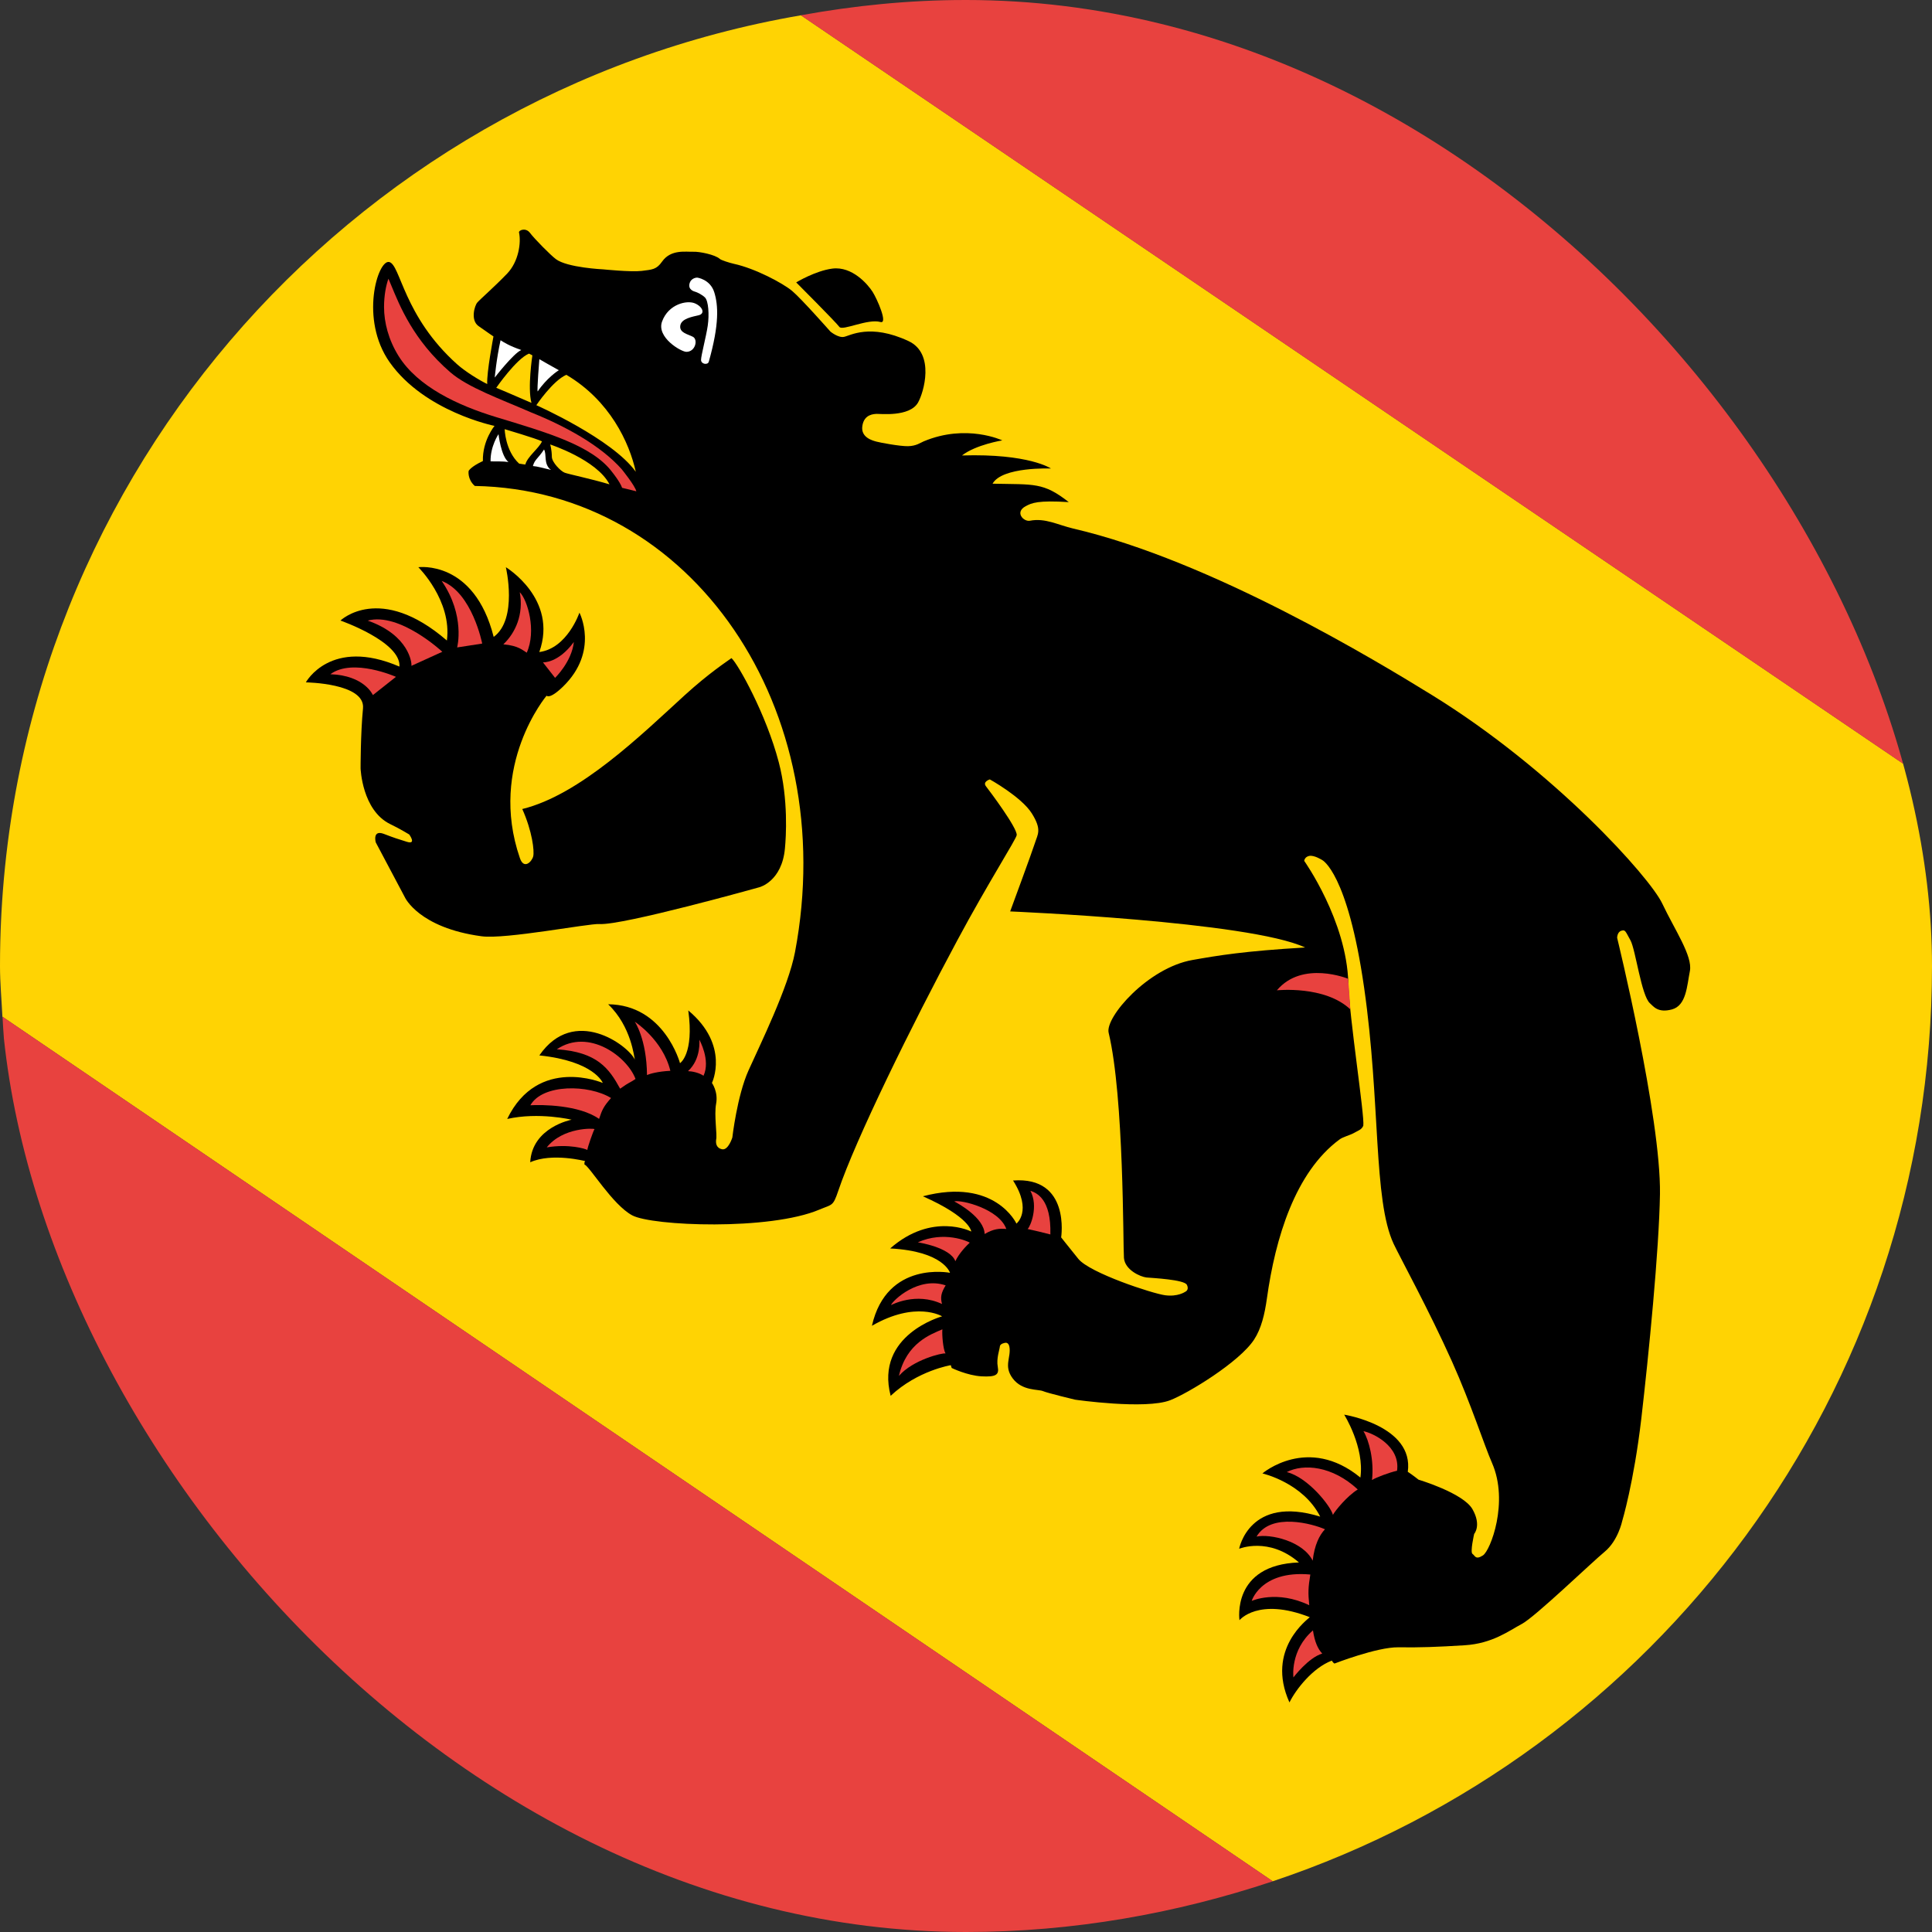 <svg width="36" height="36" viewBox="0 0 36 36" fill="none" xmlns="http://www.w3.org/2000/svg">
<rect x="0" y="0" width="36" height="36" fill="#333333" stroke="none"/>
<g clip-path="url(#clip0_1129_28089)">
<g clip-path="url(#clip1_1129_28089)">
<path d="M0 18C0 18.315 0.03 18.63 0.045 18.945L23.715 35.055C30.855 32.67 36 25.935 36 18C36 16.74 35.865 15.525 35.625 14.34L14.925 0.285C6.45 1.74 0 9.105 0 18Z" fill="#FFD303"/>
<path d="M18.012 0H17.982C16.932 0 15.912 0.105 14.922 0.285L35.622 14.34C33.927 6.165 26.697 0 18.012 0Z" fill="#E8423F"/>
<path d="M18.002 36C19.997 36 21.917 35.655 23.717 35.055L0.047 18.945C0.542 28.44 8.372 36 18.002 36Z" fill="#E8423F"/>
<path d="M30.974 16.837C30.744 16.348 28.956 14.352 26.679 12.949C25.676 12.331 22.575 10.447 19.995 9.848C19.716 9.783 19.476 9.647 19.191 9.703C19.072 9.725 18.903 9.544 19.111 9.433C19.224 9.371 19.34 9.32 19.915 9.356C19.439 8.983 19.274 9.03 18.495 9.013C18.673 8.693 19.583 8.73 19.583 8.73C19.583 8.73 19.173 8.448 17.925 8.487C18.185 8.285 18.676 8.206 18.676 8.206C18.676 8.206 18.009 7.89 17.212 8.224C17.148 8.251 17.073 8.311 16.919 8.314C16.767 8.317 16.392 8.246 16.332 8.229C16.272 8.212 16.033 8.158 16.069 7.935C16.102 7.713 16.292 7.715 16.338 7.712C16.387 7.708 16.947 7.776 17.105 7.503C17.212 7.319 17.428 6.588 16.928 6.355C16.211 6.021 15.838 6.256 15.727 6.277C15.618 6.299 15.473 6.178 15.473 6.178C15.473 6.178 14.936 5.569 14.76 5.421C14.585 5.275 14.071 5.002 13.676 4.916C13.59 4.897 13.435 4.847 13.412 4.824C13.325 4.744 13.028 4.686 12.921 4.691C12.789 4.697 12.503 4.639 12.338 4.873C12.233 5.023 12.156 5.023 11.957 5.048C11.758 5.072 11.239 5.019 11.239 5.019C11.239 5.019 10.566 4.988 10.356 4.827C10.258 4.753 9.957 4.449 9.876 4.34C9.796 4.233 9.662 4.291 9.671 4.331C9.714 4.525 9.662 4.876 9.451 5.097C9.211 5.347 8.941 5.581 8.894 5.637C8.845 5.691 8.761 5.966 8.917 6.076C9.073 6.187 9.195 6.269 9.195 6.269C9.195 6.269 9.065 6.95 9.079 7.156C8.93 7.084 8.673 6.926 8.519 6.789C7.513 5.889 7.464 4.927 7.251 4.882C7.039 4.837 6.698 5.95 7.26 6.749C7.91 7.672 9.215 7.936 9.215 7.936C9.215 7.936 8.988 8.207 8.998 8.591C8.766 8.699 8.732 8.776 8.732 8.776C8.732 8.776 8.706 8.929 8.847 9.055C12.902 9.128 15.671 13.215 14.814 17.74C14.69 18.397 14.159 19.474 13.947 19.947C13.735 20.419 13.646 21.196 13.646 21.196C13.646 21.196 13.572 21.436 13.457 21.415C13.341 21.392 13.337 21.296 13.344 21.236C13.368 21.146 13.303 20.784 13.344 20.565C13.385 20.343 13.266 20.179 13.266 20.179C13.266 20.179 13.606 19.48 12.825 18.828C12.937 19.641 12.671 19.811 12.671 19.811C12.671 19.811 12.38 18.722 11.332 18.713C11.767 19.129 11.815 19.704 11.83 19.746C11.71 19.48 10.697 18.729 10.05 19.666C11.076 19.773 11.232 20.179 11.232 20.179C11.232 20.179 10.025 19.663 9.451 20.85C10.042 20.718 10.651 20.864 10.651 20.864C10.651 20.864 9.915 21.003 9.88 21.657C10.288 21.474 10.906 21.636 10.906 21.636C10.906 21.636 10.886 21.636 10.89 21.698C10.988 21.734 11.412 22.448 11.78 22.646C12.149 22.845 14.34 22.934 15.271 22.538C15.509 22.438 15.521 22.482 15.619 22.192C15.941 21.236 16.984 19.112 17.838 17.522C18.41 16.455 18.94 15.63 18.945 15.56C18.956 15.427 18.445 14.745 18.374 14.654C18.302 14.565 18.444 14.523 18.444 14.523C18.444 14.523 19.034 14.85 19.226 15.156C19.418 15.461 19.336 15.544 19.287 15.701C19.238 15.858 18.823 16.983 18.823 16.983C18.823 16.983 23.278 17.169 24.319 17.655C23.182 17.722 22.701 17.803 22.22 17.888C21.391 18.033 20.588 18.956 20.658 19.244C20.946 20.444 20.925 23.214 20.943 23.441C20.963 23.666 21.25 23.791 21.362 23.804C21.474 23.814 22.066 23.843 22.115 23.94C22.167 24.041 22.082 24.072 22.082 24.072C22.082 24.072 21.947 24.167 21.71 24.135C21.475 24.104 20.306 23.72 20.093 23.457C19.879 23.192 19.773 23.057 19.773 23.057C19.773 23.057 19.952 21.916 18.877 21.997C19.24 22.567 18.94 22.8 18.94 22.8C18.94 22.8 18.544 21.937 17.197 22.291C18.082 22.683 18.098 22.948 18.098 22.948C18.098 22.948 17.371 22.576 16.587 23.263C17.584 23.315 17.702 23.717 17.702 23.717C17.702 23.717 16.524 23.481 16.247 24.704C17.069 24.231 17.555 24.528 17.555 24.528C17.555 24.528 16.299 24.871 16.596 26.009C17.099 25.537 17.717 25.438 17.717 25.438L17.733 25.49C17.733 25.49 18.022 25.631 18.289 25.646C18.556 25.66 18.621 25.62 18.592 25.468C18.563 25.316 18.626 25.147 18.631 25.09C18.635 25.033 18.732 25.021 18.732 25.021C18.732 25.021 18.792 25.006 18.809 25.096C18.844 25.297 18.694 25.453 18.873 25.688C19.052 25.922 19.346 25.883 19.436 25.922C19.526 25.96 20.033 26.081 20.033 26.081C20.033 26.081 21.343 26.27 21.805 26.091C22.13 25.966 23.095 25.382 23.369 24.96C23.502 24.756 23.566 24.489 23.607 24.194C23.764 23.066 24.135 21.842 24.959 21.233C25.022 21.185 25.154 21.153 25.224 21.114C25.301 21.068 25.37 21.054 25.403 20.977C25.432 20.799 25.141 18.96 25.124 18.316C25.093 17.153 24.302 16.041 24.302 16.041C24.302 16.041 24.308 15.965 24.399 15.948C24.49 15.932 24.636 16.025 24.636 16.025C24.636 16.025 25.109 16.251 25.418 18.401C25.727 20.551 25.585 22.351 25.968 23.176C26.084 23.423 26.626 24.411 27.056 25.37C27.411 26.162 27.659 26.937 27.803 27.263C28.119 27.988 27.772 28.894 27.632 28.983C27.492 29.073 27.486 28.986 27.437 28.954C27.391 28.92 27.469 28.582 27.469 28.582C27.469 28.582 27.61 28.424 27.437 28.121C27.264 27.819 26.433 27.572 26.433 27.572C26.433 27.572 26.311 27.475 26.232 27.425C26.352 26.567 25.047 26.36 25.047 26.36C25.047 26.36 25.429 26.966 25.349 27.532C24.371 26.73 23.523 27.455 23.523 27.455C23.523 27.455 24.28 27.627 24.6 28.26C23.276 27.851 23.09 28.859 23.09 28.859C23.09 28.859 23.643 28.629 24.204 29.114C22.942 29.159 23.096 30.19 23.096 30.19C23.096 30.19 23.444 29.757 24.406 30.134C24.384 30.162 23.578 30.728 24.027 31.722C24.15 31.475 24.46 31.079 24.816 30.943C24.848 30.992 24.856 30.989 24.866 30.998C24.866 30.998 25.657 30.69 26.055 30.695C26.452 30.701 26.779 30.689 27.293 30.657C27.809 30.625 28.116 30.388 28.36 30.258C28.607 30.126 29.652 29.12 29.901 28.914C30.15 28.709 30.227 28.344 30.227 28.344C30.227 28.344 30.443 27.63 30.583 26.438C30.721 25.245 30.914 23.298 30.931 22.251C30.952 20.82 30.133 17.475 30.133 17.475C30.133 17.475 30.133 17.367 30.211 17.343C30.287 17.321 30.284 17.347 30.381 17.521C30.477 17.694 30.584 18.554 30.744 18.694C30.807 18.748 30.888 18.881 31.155 18.809C31.423 18.735 31.433 18.374 31.489 18.092C31.541 17.812 31.206 17.327 30.974 16.837V16.837ZM9.857 6.589C9.887 6.602 9.92 6.622 9.92 6.622C9.92 6.622 9.827 7.229 9.903 7.507C9.541 7.348 9.247 7.226 9.247 7.226C9.247 7.226 9.62 6.686 9.857 6.589ZM9.789 8.656C9.775 8.656 9.732 8.647 9.673 8.639C9.412 8.397 9.404 7.997 9.404 7.997C9.404 7.997 9.999 8.173 10.099 8.224C10.045 8.352 9.825 8.509 9.789 8.656V8.656ZM10.522 8.808C10.449 8.781 10.285 8.616 10.283 8.513C10.281 8.372 10.252 8.282 10.252 8.282C10.252 8.282 11.121 8.566 11.357 9.025C11.005 8.92 10.595 8.836 10.522 8.808ZM9.994 7.55C9.994 7.55 10.3 7.094 10.553 6.984C11.361 7.461 11.727 8.244 11.847 8.791C11.41 8.178 9.994 7.55 9.994 7.55Z" fill="black"/>
<path d="M9.732 15.075C10.811 14.811 11.959 13.684 12.759 12.954C13.214 12.54 13.54 12.329 13.63 12.263C13.753 12.373 14.278 13.31 14.512 14.206C14.693 14.899 14.646 15.605 14.626 15.809C14.57 16.426 14.151 16.532 14.151 16.532C14.151 16.532 11.602 17.247 11.17 17.218C10.97 17.205 9.418 17.507 8.973 17.446C7.806 17.289 7.546 16.723 7.546 16.723L7.001 15.695C7.001 15.695 6.937 15.459 7.149 15.537C7.361 15.618 7.388 15.625 7.579 15.685C7.77 15.745 7.625 15.549 7.625 15.549C7.625 15.549 7.439 15.436 7.273 15.357C6.745 15.101 6.719 14.317 6.719 14.317C6.719 14.317 6.718 13.672 6.764 13.2C6.81 12.728 5.699 12.715 5.699 12.715C5.699 12.715 6.159 11.867 7.443 12.421C7.474 11.957 6.344 11.563 6.344 11.563C6.344 11.563 7.077 10.857 8.327 11.935C8.425 11.191 7.795 10.569 7.795 10.569C7.795 10.569 8.835 10.427 9.199 11.868C9.654 11.536 9.426 10.569 9.426 10.569C9.426 10.569 10.403 11.159 10.049 12.15C10.573 12.081 10.797 11.416 10.797 11.416C10.797 11.416 11.17 12.132 10.492 12.793C10.236 13.041 10.185 12.963 10.185 12.963C10.185 12.963 9.092 14.26 9.687 15.988C9.763 16.212 9.913 16.053 9.936 15.955C9.959 15.858 9.919 15.493 9.732 15.075" fill="black"/>
<path d="M14.836 5.262C14.836 5.262 15.572 5.999 15.641 6.092C15.699 6.17 16.17 5.933 16.406 6C16.551 6.041 16.345 5.573 16.259 5.437C16.172 5.301 15.88 4.957 15.509 5.005C15.193 5.046 14.836 5.262 14.836 5.262" fill="black"/>
<path d="M11.412 8.803C11.041 8.302 10.202 8.063 9.235 7.769C8.538 7.556 7.787 7.21 7.427 6.634C7.239 6.332 7.156 6.007 7.156 5.72C7.156 5.503 7.194 5.314 7.238 5.193C7.255 5.232 7.272 5.272 7.288 5.312C7.445 5.691 7.699 6.338 8.39 6.936C8.719 7.221 9.318 7.432 9.9 7.686C10.524 7.936 11.19 8.297 11.586 8.745C11.586 8.745 11.837 9.055 11.857 9.155C11.798 9.141 11.705 9.115 11.592 9.09C11.556 8.982 11.412 8.803 11.412 8.803" fill="#E8423F"/>
<path d="M9.141 8.597C9.243 8.6 9.372 8.593 9.474 8.609C9.334 8.499 9.289 8.09 9.289 8.09C9.289 8.09 9.136 8.314 9.141 8.597" fill="white"/>
<path d="M9.93 8.684C10.028 8.693 10.101 8.718 10.266 8.756C10.122 8.648 10.192 8.462 10.137 8.376C10.027 8.545 9.963 8.56 9.93 8.684" fill="white"/>
<path d="M10.019 7.294C10.184 7.047 10.402 6.902 10.414 6.899C10.343 6.862 10.05 6.693 10.05 6.693C10.05 6.693 10.003 7.27 10.019 7.294Z" fill="white"/>
<path d="M9.219 7.035C9.219 7.035 9.567 6.585 9.713 6.522C9.492 6.445 9.4 6.386 9.327 6.34C9.249 6.695 9.219 7.035 9.219 7.035" fill="white"/>
<path d="M23.793 18.453C23.793 18.453 24.687 18.358 25.162 18.809C25.159 18.723 25.121 18.238 25.121 18.238C25.121 18.238 24.268 17.888 23.793 18.453" fill="#E8423F"/>
<path d="M12.993 5.173C12.993 5.173 13.235 5.204 13.31 5.448C13.383 5.686 13.407 6.036 13.207 6.741C13.188 6.806 13.063 6.787 13.063 6.706C13.063 6.625 13.158 6.274 13.188 6.067C13.218 5.862 13.201 5.607 13.136 5.543C13.082 5.489 12.981 5.443 12.96 5.438C12.938 5.432 12.819 5.403 12.848 5.285C12.878 5.17 12.993 5.173 12.993 5.173Z" fill="white"/>
<path d="M13.02 5.874C13.143 5.843 13.094 5.714 12.947 5.652C12.8 5.59 12.456 5.665 12.337 5.99C12.228 6.286 12.691 6.556 12.79 6.556C12.958 6.556 13.01 6.328 12.912 6.276C12.814 6.225 12.657 6.201 12.676 6.068C12.695 5.936 12.898 5.903 13.02 5.874Z" fill="white"/>
<path d="M10.117 12.342C10.117 12.342 10.399 12.363 10.693 11.962C10.654 12.331 10.343 12.631 10.343 12.631L10.117 12.342Z" fill="#E8423F"/>
<path d="M6.156 12.563C6.576 12.254 7.378 12.612 7.378 12.612L6.948 12.952C6.948 12.951 6.794 12.586 6.156 12.563Z" fill="#E8423F"/>
<path d="M6.852 11.564C7.447 11.404 8.242 12.145 8.242 12.145C8.242 12.145 7.797 12.348 7.666 12.407C7.677 12.359 7.626 11.836 6.852 11.564Z" fill="#E8423F"/>
<path d="M8.23 10.825C8.8 11.042 8.985 11.992 8.985 11.992L8.518 12.064C8.519 12.065 8.675 11.472 8.23 10.825Z" fill="#E8423F"/>
<path d="M9.379 12.006C9.604 11.793 9.761 11.45 9.685 11.035C9.831 11.179 9.999 11.756 9.815 12.162C9.748 12.124 9.668 12.031 9.379 12.006" fill="#E8423F"/>
<path d="M13.109 20.045C13.031 19.991 12.906 19.962 12.82 19.959C13.07 19.731 13.031 19.373 13.031 19.373C13.031 19.373 13.245 19.755 13.109 20.045" fill="#E8423F"/>
<path d="M12.491 19.953C12.263 19.964 12.101 20.009 12.056 20.033C12.049 19.357 11.828 19.038 11.828 19.038C11.828 19.038 12.351 19.376 12.491 19.953Z" fill="#E8423F"/>
<path d="M11.842 20.105C11.722 20.186 11.744 20.152 11.555 20.286C11.353 19.916 11.133 19.601 10.375 19.552C10.97 19.151 11.688 19.69 11.842 20.105Z" fill="#E8423F"/>
<path d="M9.883 20.595C10.11 20.193 10.973 20.206 11.386 20.46C11.251 20.612 11.218 20.68 11.163 20.849C10.789 20.585 10.091 20.583 9.883 20.595" fill="#E8423F"/>
<path d="M10.188 21.38C10.489 21 11.07 21.023 11.078 21.04C11.057 21.066 10.946 21.385 10.944 21.428C10.915 21.407 10.602 21.31 10.188 21.38Z" fill="#E8423F"/>
<path d="M19.572 23.002C19.444 22.968 19.269 22.927 19.148 22.901C19.2 22.856 19.355 22.48 19.2 22.189C19.316 22.227 19.59 22.341 19.572 23.002Z" fill="#E8423F"/>
<path d="M18.347 22.994C18.515 22.896 18.623 22.889 18.751 22.9C18.616 22.524 17.906 22.35 17.781 22.387C17.858 22.425 18.339 22.693 18.347 22.994" fill="#E8423F"/>
<path d="M17.102 23.149C17.591 22.93 18.036 23.13 18.07 23.155C18.014 23.206 17.867 23.356 17.802 23.501C17.706 23.24 17.102 23.149 17.102 23.149" fill="#E8423F"/>
<path d="M16.602 24.318C16.644 24.223 17.116 23.78 17.621 23.951C17.535 24.092 17.52 24.174 17.553 24.298C17.065 24.07 16.618 24.314 16.602 24.318Z" fill="#E8423F"/>
<path d="M16.75 25.638C16.892 25.024 17.34 24.865 17.56 24.77C17.55 24.866 17.573 25.142 17.618 25.22C17.56 25.205 17.011 25.337 16.75 25.638" fill="#E8423F"/>
<path d="M26.032 27.405C25.878 27.441 25.648 27.527 25.565 27.578C25.607 27.205 25.508 26.836 25.406 26.668C25.582 26.702 26.097 26.947 26.032 27.405Z" fill="#E8423F"/>
<path d="M24.837 28.227C24.795 28.063 24.372 27.528 23.977 27.43C24.29 27.27 24.825 27.312 25.3 27.754C25.1 27.878 24.884 28.143 24.837 28.227" fill="#E8423F"/>
<path d="M23.414 28.632C23.685 28.175 24.468 28.397 24.689 28.496C24.588 28.601 24.493 28.787 24.46 29.081C24.277 28.714 23.669 28.578 23.414 28.632" fill="#E8423F"/>
<path d="M23.326 29.83C23.308 29.874 23.465 29.252 24.416 29.339C24.377 29.575 24.372 29.675 24.396 29.911C23.79 29.62 23.326 29.83 23.326 29.83Z" fill="#E8423F"/>
<path d="M24.101 31.256C24.101 31.256 24.035 30.752 24.465 30.38C24.498 30.596 24.556 30.725 24.638 30.812C24.38 30.887 24.101 31.256 24.101 31.256Z" fill="#E8423F"/>
</g>
</g>
<defs>
<clipPath id="clip0_1129_28089">
<rect width="36" height="36" rx="18" fill="white"/>
</clipPath>
<clipPath id="clip1_1129_28089">
<rect width="36" height="36" fill="white"/>
</clipPath>
</defs>
</svg>
